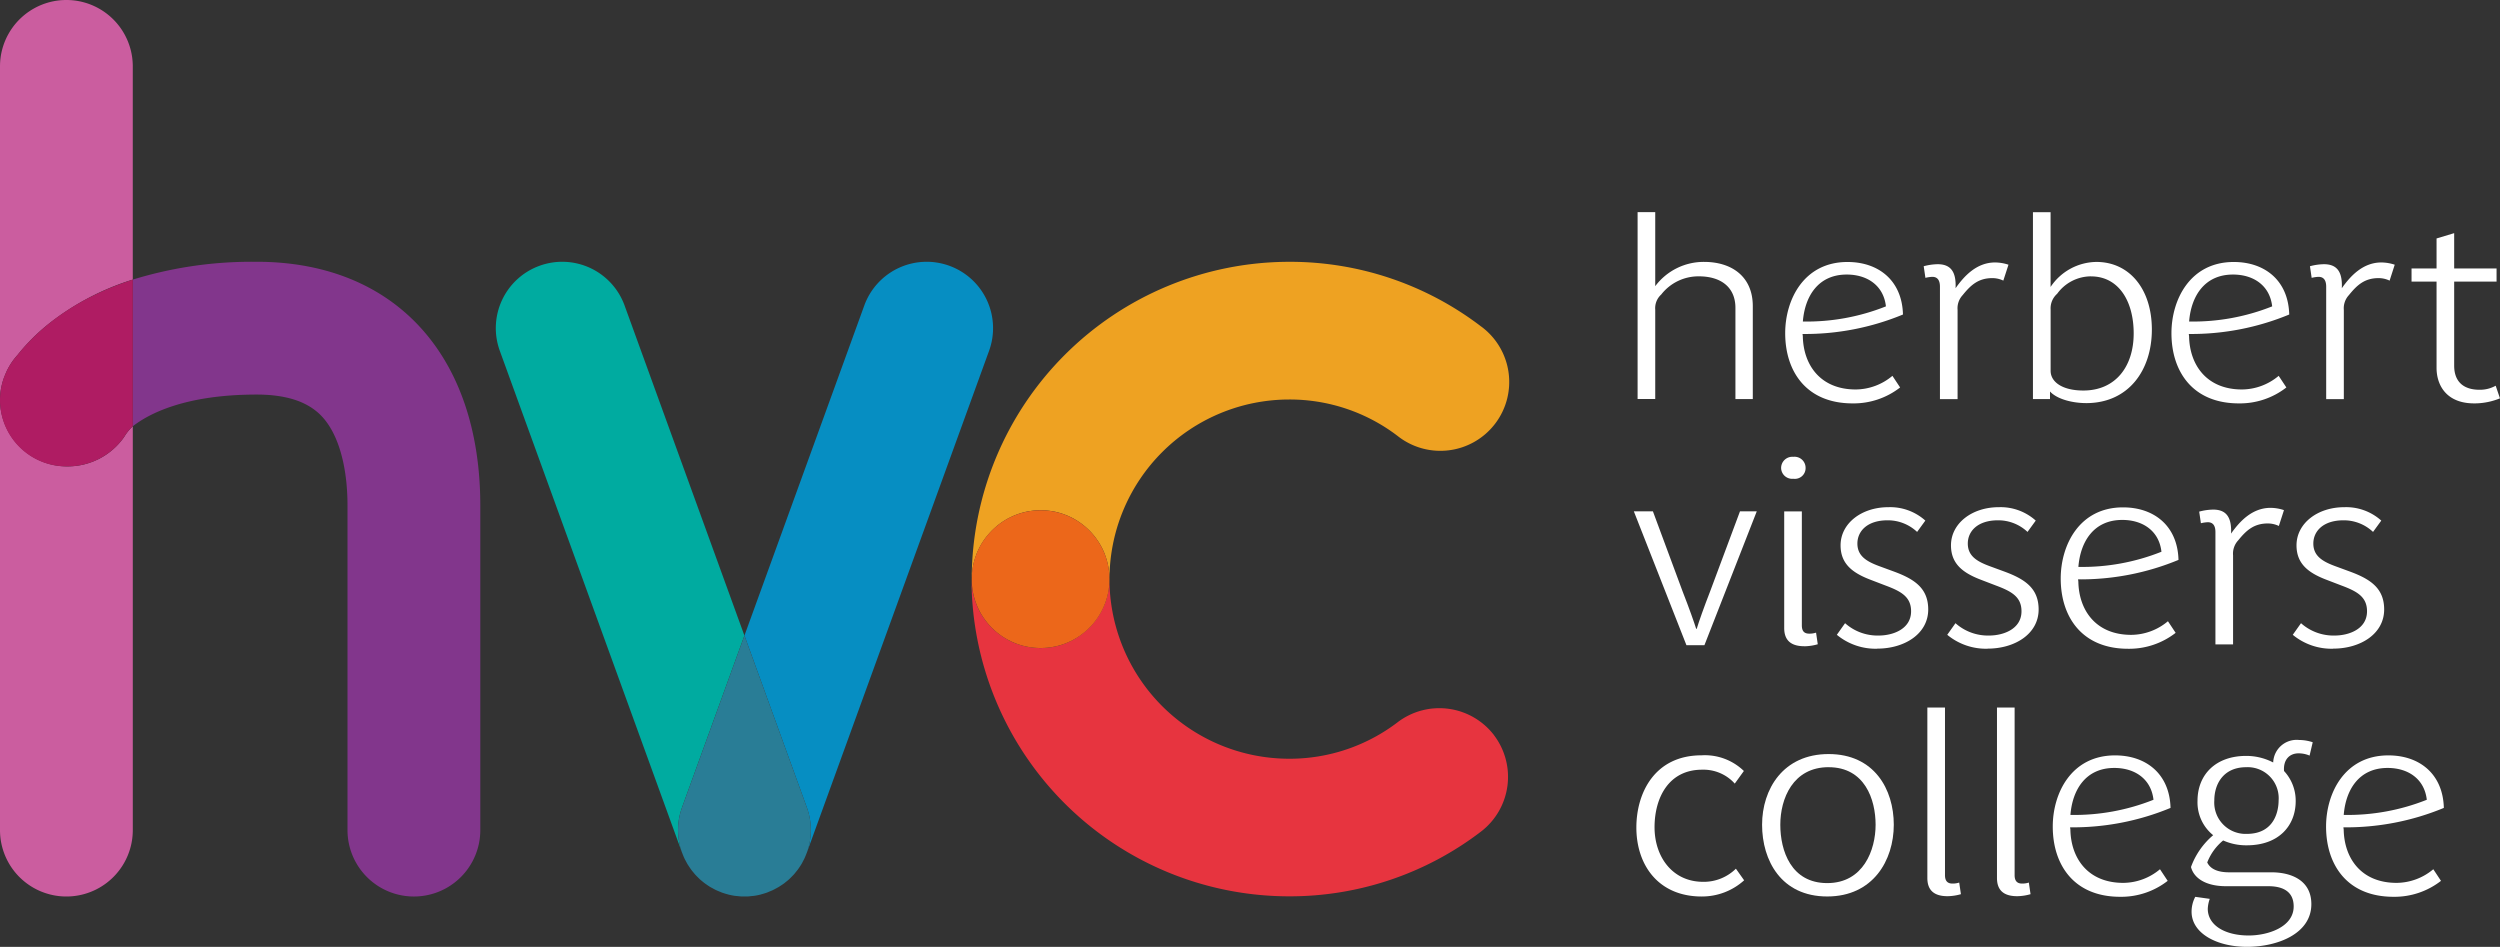 <svg id="L_HVC_compleet_RGB_DIAP" xmlns="http://www.w3.org/2000/svg" width="309" height="117.031" viewBox="0 0 309 117.031">
  <rect x="0" y="0" width="309" height="117.031" fill="#333333" stroke="none"/>
  <path id="Path_483" data-name="Path 483" d="M433.611,77.712V66.442c0-2.5-1.724-3.9-4.533-3.9a5.835,5.835,0,0,0-4.639,2.247,2.272,2.272,0,0,0-.74,1.873V77.707h-2.18V54.61h2.18v9.148a7.479,7.479,0,0,1,6.046-3c3.409,0,6.012,1.81,6.012,5.465V77.712h-2.146Z" transform="translate(-219.112 -28.387)" fill="#fff"/>
  <path id="Path_484" data-name="Path 484" d="M461.656,76.323c0,.091.034.221.034.312.072,3.5,2.146,6.555,6.54,6.555a7.127,7.127,0,0,0,4.533-1.685l.951,1.436a9.346,9.346,0,0,1-5.873,1.969c-5.729,0-8.331-3.966-8.331-8.677,0-4.12,2.286-8.8,7.7-8.8,3.865,0,6.751,2.31,6.857,6.492a31.619,31.619,0,0,1-12.408,2.406Zm5.45-7.337c-3.515,0-5.167,2.684-5.412,5.805a26.416,26.416,0,0,0,10.266-1.873c-.279-2.531-2.252-3.933-4.85-3.933Z" transform="translate(-238.86 -35.051)" fill="#fff"/>
  <path id="Path_485" data-name="Path 485" d="M505.009,69.807a3.129,3.129,0,0,0-1.373-.312c-1.724,0-2.67.874-3.654,2.094a2.386,2.386,0,0,0-.634,1.839v11.02h-2.18V70.556c0-.812-.317-1.22-.951-1.22a4.336,4.336,0,0,0-.845.125l-.211-1.436a7.021,7.021,0,0,1,1.724-.25c1.513,0,2.319.812,2.214,2.968,1.056-1.5,2.6-3.184,4.888-3.184a5.375,5.375,0,0,1,1.652.279L505,69.807Z" transform="translate(-257.391 -35.119)" fill="#fff"/>
  <path id="Path_486" data-name="Path 486" d="M529.854,78.216c-1.58,0-3.549-.437-4.466-1.436v.936H523.28V54.62h2.18v9.239a6.9,6.9,0,0,1,5.661-3.092c4.077,0,6.857,3.342,6.857,8.365s-2.881,9.085-8.12,9.085Zm.6-15.668a5.184,5.184,0,0,0-4.182,2.156,2.393,2.393,0,0,0-.807,1.935v7.587c0,1.373,1.441,2.435,4.043,2.435,4.009,0,6.223-3,6.223-7.054s-1.9-7.054-5.272-7.054Z" transform="translate(-272.008 -28.392)" fill="#fff"/>
  <path id="Path_487" data-name="Path 487" d="M561.076,76.323c0,.091.034.221.034.312.072,3.5,2.146,6.555,6.54,6.555a7.127,7.127,0,0,0,4.533-1.685l.951,1.436a9.346,9.346,0,0,1-5.873,1.969c-5.729,0-8.331-3.966-8.331-8.677,0-4.12,2.286-8.8,7.7-8.8,3.865,0,6.751,2.31,6.857,6.492a31.619,31.619,0,0,1-12.408,2.406Zm5.45-7.337c-3.515,0-5.167,2.684-5.412,5.805a26.416,26.416,0,0,0,10.266-1.873c-.283-2.531-2.252-3.933-4.85-3.933Z" transform="translate(-290.539 -35.051)" fill="#fff"/>
  <path id="Path_488" data-name="Path 488" d="M604.429,69.807a3.13,3.13,0,0,0-1.373-.312c-1.724,0-2.67.874-3.654,2.094a2.386,2.386,0,0,0-.634,1.839v11.02h-2.18V70.556c0-.812-.317-1.22-.951-1.22a4.336,4.336,0,0,0-.845.125l-.211-1.436a7.021,7.021,0,0,1,1.724-.25c1.513,0,2.319.812,2.214,2.968,1.056-1.5,2.6-3.184,4.888-3.184a5.375,5.375,0,0,1,1.652.279l-.634,1.969Z" transform="translate(-309.071 -35.119)" fill="#fff"/>
  <path id="Path_489" data-name="Path 489" d="M628.461,81.052c-3.342,0-4.639-2.156-4.639-4.4V66H620.73V64.38h3.092V60.668L626,60.01v4.37h5.239V66H626V76.4c0,1.873,1.056,2.968,3.131,2.968a3.962,3.962,0,0,0,2-.5l.528,1.561a8.337,8.337,0,0,1-3.2.624Z" transform="translate(-322.664 -31.194)" fill="#fff"/>
  <path id="Path_490" data-name="Path 490" d="M429.265,148.162h-2.214l-6.5-16.542h2.358l3.693,9.959c.773,1.964,1.441,3.87,1.652,4.557h.072c.245-.84.912-2.718,1.652-4.619l3.693-9.9h2.074l-6.468,16.542Z" transform="translate(-218.608 -68.418)" fill="#fff"/>
  <path id="Path_491" data-name="Path 491" d="M459.973,120.3a1.366,1.366,0,0,1-1.513-1.34,1.388,1.388,0,0,1,1.513-1.373,1.369,1.369,0,0,1,1.513,1.373A1.328,1.328,0,0,1,459.973,120.3Zm1.369,20.7c-1.685,0-2.5-.749-2.5-2.247v-14.42h2.18v14.079c0,.624.211,1.032.912,1.032a2.574,2.574,0,0,0,.845-.125l.211,1.436a6.231,6.231,0,0,1-1.652.25Z" transform="translate(-238.314 -61.125)" fill="#fff"/>
  <path id="Path_492" data-name="Path 492" d="M477.8,148.048a7.505,7.505,0,0,1-4.994-1.719l1.018-1.436a6.024,6.024,0,0,0,4.149,1.527c1.791,0,4.01-.812,4.01-3,0-1.782-1.229-2.463-3.164-3.184l-1.791-.687c-2.214-.84-3.76-1.935-3.76-4.278,0-2.718,2.6-4.715,5.906-4.715a6.5,6.5,0,0,1,4.571,1.657l-1.018,1.4a5.267,5.267,0,0,0-3.654-1.436c-2.5,0-3.726,1.34-3.726,2.872s1.124,2.218,2.742,2.809l1.791.658c2.531.936,4.221,2.06,4.221,4.682,0,3.03-2.953,4.84-6.3,4.84Z" transform="translate(-245.773 -67.867)" fill="#fff"/>
  <path id="Path_493" data-name="Path 493" d="M506.214,148.048a7.505,7.505,0,0,1-4.994-1.719l1.018-1.436a6.024,6.024,0,0,0,4.149,1.527c1.791,0,4.01-.812,4.01-3,0-1.782-1.229-2.463-3.164-3.184l-1.791-.687c-2.214-.84-3.76-1.935-3.76-4.278,0-2.718,2.6-4.715,5.906-4.715a6.5,6.5,0,0,1,4.571,1.657l-1.018,1.4a5.267,5.267,0,0,0-3.654-1.436c-2.5,0-3.726,1.34-3.726,2.872s1.124,2.218,2.742,2.809l1.791.658c2.531.936,4.221,2.06,4.221,4.682,0,3.03-2.953,4.84-6.3,4.84Z" transform="translate(-260.541 -67.867)" fill="#fff"/>
  <path id="Path_494" data-name="Path 494" d="M532.576,139.483c0,.091.034.221.034.312.072,3.5,2.146,6.555,6.54,6.555a7.127,7.127,0,0,0,4.533-1.685l.951,1.436a9.346,9.346,0,0,1-5.873,1.969c-5.729,0-8.331-3.966-8.331-8.677,0-4.12,2.286-8.8,7.7-8.8,3.866,0,6.752,2.31,6.857,6.492a31.619,31.619,0,0,1-12.408,2.406Zm5.45-7.337c-3.515,0-5.167,2.684-5.412,5.805a26.416,26.416,0,0,0,10.266-1.873c-.283-2.531-2.252-3.933-4.85-3.933Z" transform="translate(-275.725 -67.882)" fill="#fff"/>
  <path id="Path_495" data-name="Path 495" d="M575.919,132.962a3.13,3.13,0,0,0-1.373-.312c-1.724,0-2.67.874-3.654,2.089a2.4,2.4,0,0,0-.634,1.844V147.6h-2.18V133.712c0-.811-.317-1.215-.951-1.215a4.338,4.338,0,0,0-.845.125l-.211-1.436a7.02,7.02,0,0,1,1.724-.25c1.513,0,2.319.811,2.214,2.968,1.056-1.5,2.6-3.184,4.888-3.184a5.231,5.231,0,0,1,1.652.283l-.634,1.964Z" transform="translate(-294.251 -67.95)" fill="#fff"/>
  <path id="Path_496" data-name="Path 496" d="M595.154,148.048a7.505,7.505,0,0,1-4.994-1.719l1.018-1.436a6.024,6.024,0,0,0,4.149,1.527c1.791,0,4.01-.812,4.01-3,0-1.782-1.229-2.463-3.164-3.184l-1.791-.687c-2.214-.84-3.76-1.935-3.76-4.278,0-2.718,2.6-4.715,5.906-4.715a6.5,6.5,0,0,1,4.571,1.657l-1.018,1.4a5.267,5.267,0,0,0-3.654-1.436c-2.5,0-3.726,1.34-3.726,2.872s1.124,2.218,2.742,2.809l1.791.658c2.531.936,4.221,2.06,4.221,4.682,0,3.03-2.953,4.84-6.3,4.84Z" transform="translate(-306.773 -67.867)" fill="#fff"/>
  <path id="Path_497" data-name="Path 497" d="M429.286,211.87c-5.412,0-8.086-3.933-8.086-8.523,0-4.307,2.286-8.927,8.048-8.927a6.92,6.92,0,0,1,5.239,1.935l-1.124,1.561a5.2,5.2,0,0,0-4.043-1.719c-4.149,0-5.873,3.5-5.873,7.116s2.18,6.742,6.012,6.742a5.651,5.651,0,0,0,4.043-1.623l1.018,1.436a7.756,7.756,0,0,1-5.239,2Z" transform="translate(-218.945 -101.062)" fill="#fff"/>
  <path id="Path_498" data-name="Path 498" d="M461.613,211.7c-5.7,0-8.053-4.466-8.053-8.864s2.6-8.739,8.226-8.739,8.053,4.341,8.053,8.739S467.274,211.7,461.613,211.7Zm.178-15.981c-4.427,0-5.978,3.9-5.978,7.116s1.335,7.212,5.8,7.212,5.978-4.091,5.978-7.212S466.256,195.723,461.79,195.723Z" transform="translate(-235.767 -100.896)" fill="#fff"/>
  <path id="Path_499" data-name="Path 499" d="M498.6,205.438c-1.685,0-2.5-.749-2.5-2.247V182.12h2.18v20.725c0,.624.245,1.032.912,1.032a2.555,2.555,0,0,0,.845-.125l.211,1.436A6.232,6.232,0,0,1,498.6,205.438Z" transform="translate(-257.879 -94.668)" fill="#fff"/>
  <path id="Path_500" data-name="Path 500" d="M516.527,205.438c-1.685,0-2.5-.749-2.5-2.247V182.12h2.18v20.725c0,.624.245,1.032.912,1.032a2.555,2.555,0,0,0,.845-.125l.211,1.436A6.231,6.231,0,0,1,516.527,205.438Z" transform="translate(-267.2 -94.668)" fill="#fff"/>
  <path id="Path_501" data-name="Path 501" d="M530.526,203.323c0,.1.034.221.034.312.072,3.5,2.146,6.555,6.54,6.555a7.127,7.127,0,0,0,4.533-1.685l.951,1.436a9.347,9.347,0,0,1-5.873,1.969c-5.729,0-8.331-3.966-8.331-8.677,0-4.12,2.286-8.8,7.7-8.8,3.865,0,6.751,2.31,6.857,6.492a31.532,31.532,0,0,1-12.408,2.4Zm5.45-7.337c-3.515,0-5.167,2.684-5.412,5.805a26.416,26.416,0,0,0,10.266-1.873c-.283-2.531-2.252-3.933-4.85-3.933Z" transform="translate(-274.659 -101.067)" fill="#fff"/>
  <path id="Path_502" data-name="Path 502" d="M578.62,192.406a3.453,3.453,0,0,0-1.368-.279c-1.056,0-1.9.72-1.791,2.185a5.387,5.387,0,0,1,1.441,3.717c0,3.03-2.074,5.465-6.046,5.465a6.95,6.95,0,0,1-2.919-.6,6.62,6.62,0,0,0-1.969,2.718c.384.812,1.3,1.22,2.708,1.22h5.239c2.358,0,4.922.936,4.922,3.933,0,3.683-4.221,5.277-7.947,5.277s-6.857-1.657-6.857-4.341a3.931,3.931,0,0,1,.456-1.839l1.791.25a4.2,4.2,0,0,0-.245,1.22c0,2.06,2.146,3.308,5.061,3.308,2.358,0,5.556-1.032,5.556-3.592,0-2.031-1.618-2.5-3.131-2.5h-5.239c-2.5,0-3.971-1-4.322-2.372a9.352,9.352,0,0,1,2.742-3.933A5.206,5.206,0,0,1,564.767,198c0-3.246,2.252-5.556,6.012-5.556a7.251,7.251,0,0,1,3.342.812,2.9,2.9,0,0,1,3.2-2.78,5.413,5.413,0,0,1,1.685.279l-.389,1.657Zm-7.841,1.436c-2.775,0-3.937,2.031-3.937,4.12a3.874,3.874,0,0,0,4.01,4.12c3.549,0,3.938-3.03,3.938-4.12A3.834,3.834,0,0,0,570.779,193.841Z" transform="translate(-293.154 -99.014)" fill="#fff"/>
  <path id="Path_503" data-name="Path 503" d="M600.876,203.323c0,.1.034.221.034.312.072,3.5,2.146,6.555,6.54,6.555a7.127,7.127,0,0,0,4.533-1.685l.951,1.436a9.346,9.346,0,0,1-5.873,1.969c-5.729,0-8.331-3.966-8.331-8.677,0-4.12,2.286-8.8,7.7-8.8,3.865,0,6.751,2.31,6.857,6.492a31.532,31.532,0,0,1-12.408,2.4Zm5.45-7.337c-3.515,0-5.167,2.684-5.412,5.805a26.416,26.416,0,0,0,10.266-1.873c-.283-2.531-2.252-3.933-4.85-3.933Z" transform="translate(-311.228 -101.067)" fill="#fff"/>
  <path id="Path_504" data-name="Path 504" d="M49.488,67.385a49.736,49.736,0,0,0-15.318,2.2V87.716c2.007-1.565,6.487-3.923,15.318-3.923,5.781,0,7.87,2.19,8.936,3.832,1.479,2.276,2.29,5.786,2.29,9.882v40.12a8.206,8.206,0,0,0,16.413,0V97.507c0-18.583-10.593-30.127-27.64-30.127" transform="translate(-17.762 -35.025)" fill="#82368c"/>
  <path id="Path_505" data-name="Path 505" d="M.552,46.54c.077-.2.154-.389.24-.581A3.186,3.186,0,0,1,.965,45.6,8.156,8.156,0,0,1,2.18,43.86,24.093,24.093,0,0,1,5.925,40.1a32.2,32.2,0,0,1,10.487-5.546V8.206A8.206,8.206,0,0,0,0,8.206V49.334A8.085,8.085,0,0,1,.547,46.54Z" fill="#cb5d9f"/>
  <path id="Path_506" data-name="Path 506" d="M15.342,107.484a8.52,8.52,0,0,1-7.016,3.63H8.293A8.29,8.29,0,0,1,0,102.86v53.209a8.206,8.206,0,0,0,16.413,0V106.159A5.955,5.955,0,0,0,15.342,107.484Z" transform="translate(0 -53.468)" fill="#cb5d9f"/>
  <path id="Path_507" data-name="Path 507" d="M2.175,81.271A8.332,8.332,0,0,0,.96,83.014a3.187,3.187,0,0,0-.173.355A8.185,8.185,0,0,0,8.293,95.057a8.507,8.507,0,0,0,7.049-3.63A5.955,5.955,0,0,1,16.413,90.1V71.97c-7.918,2.555-12.221,6.742-14.238,9.3" transform="translate(0 -37.411)" fill="#af1c63"/>
  <path id="Path_508" data-name="Path 508" d="M150.635,134.827l7.712-21.248L143.538,72.787a8.2,8.2,0,0,0-10.511-4.912h0a8.2,8.2,0,0,0-4.912,10.511l22.5,61.963a8.183,8.183,0,0,1,.024-5.527Z" transform="translate(-66.339 -35.025)" fill="#00aba0"/>
  <path id="Path_509" data-name="Path 509" d="M199.356,140.349l22.5-61.963a8.2,8.2,0,0,0-4.912-10.511h0a8.2,8.2,0,0,0-10.511,4.912L191.62,113.579l7.712,21.248a8.184,8.184,0,0,1,.024,5.527Z" transform="translate(-99.607 -35.025)" fill="#068ec2"/>
  <path id="Path_510" data-name="Path 510" d="M190.45,184.838l-7.712-21.248-7.712,21.248a8.184,8.184,0,0,0-.024,5.527l.019.048c.019.053.043.1.062.154.077.206.163.408.255.605.048.1.1.192.154.288.072.139.144.279.226.413.067.11.139.216.211.322s.154.231.235.341.158.2.24.3.178.216.269.322c.082.086.163.173.25.255.106.106.211.216.322.317.077.072.163.139.245.206q.187.158.375.3c.082.062.168.115.25.173.134.091.269.187.413.269.1.058.2.11.3.163.134.072.264.149.4.211s.283.125.432.182c.106.043.206.091.312.13.216.077.437.144.653.2.043.01.082.029.125.038a7.874,7.874,0,0,0,.788.158c.115.019.235.024.351.034.149.014.3.038.451.043s.269,0,.4,0,.269,0,.4,0,.3-.029.451-.043c.115-.014.235-.019.351-.034a7.368,7.368,0,0,0,.788-.158,1.246,1.246,0,0,0,.125-.038c.221-.058.437-.125.653-.2.106-.038.206-.086.312-.13.144-.058.293-.115.432-.182s.269-.139.4-.211c.1-.053.2-.106.3-.163.139-.082.274-.178.413-.269.086-.058.173-.11.255-.173.13-.1.254-.2.375-.3.082-.067.168-.134.245-.206.11-.1.216-.206.322-.317.082-.086.168-.168.25-.255s.182-.211.269-.322.163-.2.24-.3.158-.226.235-.341.144-.211.211-.322c.082-.134.154-.274.226-.418.048-.1.106-.187.149-.288.091-.2.178-.4.254-.605.019-.053.043-.1.062-.154l.019-.048a8.184,8.184,0,0,0-.024-5.527Z" transform="translate(-90.725 -85.036)" fill="#297d96"/>
  <path id="Path_511" data-name="Path 511" d="M314.69,168.357a8.516,8.516,0,0,0-11.928-1.623,21.992,21.992,0,0,1-13.421,4.514,22.225,22.225,0,0,1-22.2-22.2,7.134,7.134,0,0,1-.038.744c-.019.245-.058.485-.1.725,0,.034-.01.062-.014.1-.043.221-.1.437-.154.653-.014.048-.024.1-.038.144-.058.2-.125.394-.2.591-.024.058-.043.12-.067.178-.072.182-.154.36-.235.533-.034.067-.062.134-.1.2-.086.163-.173.327-.269.485-.043.072-.086.144-.13.211-.1.149-.192.293-.3.432-.053.077-.11.149-.163.221-.1.13-.207.259-.317.384-.067.077-.134.149-.2.226-.11.115-.221.23-.336.336-.077.077-.158.149-.245.221-.115.1-.23.2-.346.293-.091.072-.187.144-.283.211-.115.086-.235.168-.355.25s-.216.134-.322.2-.235.139-.36.206-.24.12-.365.178-.235.11-.36.163-.274.1-.408.149c-.115.043-.23.086-.351.12-.149.048-.307.082-.461.12-.11.029-.221.058-.336.082-.178.034-.36.058-.543.082a2.854,2.854,0,0,1-.283.038,8.377,8.377,0,0,1-1.7,0c-.1-.01-.187-.029-.283-.043-.182-.024-.36-.048-.538-.082-.115-.024-.221-.053-.336-.082-.154-.038-.307-.072-.461-.12-.12-.038-.235-.082-.351-.12-.139-.048-.274-.1-.408-.149s-.24-.106-.36-.163-.245-.11-.365-.178-.24-.134-.36-.206-.216-.125-.322-.2-.24-.163-.355-.25c-.1-.067-.192-.139-.283-.211-.12-.1-.235-.192-.351-.293-.082-.072-.163-.144-.24-.221-.115-.11-.226-.226-.336-.341-.067-.072-.134-.149-.2-.221-.11-.125-.216-.255-.322-.389-.058-.072-.11-.144-.163-.221-.106-.144-.2-.288-.3-.437-.043-.067-.086-.139-.13-.211-.1-.158-.187-.322-.269-.485-.034-.062-.062-.13-.1-.2-.086-.178-.163-.355-.235-.538-.024-.058-.043-.115-.062-.173-.072-.2-.139-.389-.2-.591-.014-.048-.024-.1-.038-.144-.058-.216-.11-.432-.154-.653,0-.029-.01-.062-.014-.1a7.211,7.211,0,0,1-.1-.73,7.126,7.126,0,0,1-.038-.744,39.27,39.27,0,0,0,39.226,39.226,38.868,38.868,0,0,0,23.731-7.99,8.516,8.516,0,0,0,1.623-11.928Z" transform="translate(-130.011 -77.468)" fill="#e7343f"/>
  <path id="Path_512" data-name="Path 512" d="M313.077,75.38a38.868,38.868,0,0,0-23.731-7.99,39.27,39.27,0,0,0-39.226,39.226,7.205,7.205,0,0,1,.038-.744,8.232,8.232,0,0,1,.264-1.474c.014-.048.024-.1.038-.139h0c.058-.2.125-.4.2-.6h0c.01-.034.024-.062.034-.1.082-.211.168-.413.264-.615h0c.034-.067.062-.13.1-.2h0a8.534,8.534,0,0,1,.7-1.133h0c.053-.072.106-.149.163-.216h0c.1-.134.211-.259.322-.389h0c.067-.077.134-.149.2-.221h0c.11-.115.221-.23.336-.341h0s.029-.024.043-.038c.178-.163.36-.327.547-.475h0c.091-.072.187-.144.283-.211.115-.086.235-.168.355-.25h0l.259-.158c.139-.086.279-.168.427-.245h0a.959.959,0,0,1,.1-.048c.206-.106.413-.2.624-.293h0c.072-.029.144-.053.221-.082a8.36,8.36,0,0,1,1.335-.389h0c.115-.024.235-.038.355-.053.154-.024.307-.053.466-.067h0a8.258,8.258,0,0,1,.85-.043,8.453,8.453,0,0,1,1.532.144,1.381,1.381,0,0,0,.139.019h0a8.2,8.2,0,0,1,1.143.322h0c.082.029.168.062.25.091.226.086.442.182.658.288.077.034.154.072.226.11h0c.12.062.24.134.36.206h0c.11.062.216.13.322.2h0a8.9,8.9,0,0,1,1.565,1.311h0c.067.072.134.149.2.221h0c.149.168.283.341.418.519.019.029.043.058.062.086h0c.1.144.2.288.3.437h0c.043.067.086.139.13.211a8.45,8.45,0,0,1,.6,1.22h0c.024.058.043.12.062.178h0a8.4,8.4,0,0,1,.5,2.209h0a7.125,7.125,0,0,1,.038.744,22.225,22.225,0,0,1,22.2-22.2,21.982,21.982,0,0,1,13.421,4.514,8.512,8.512,0,1,0,10.3-13.551Z" transform="translate(-130.016 -35.03)" fill="#eea222"/>
  <circle id="Ellipse_5" data-name="Ellipse 5" cx="8.514" cy="8.514" r="8.514" transform="translate(120.104 63.068)" fill="#ec671a"/>
</svg>
